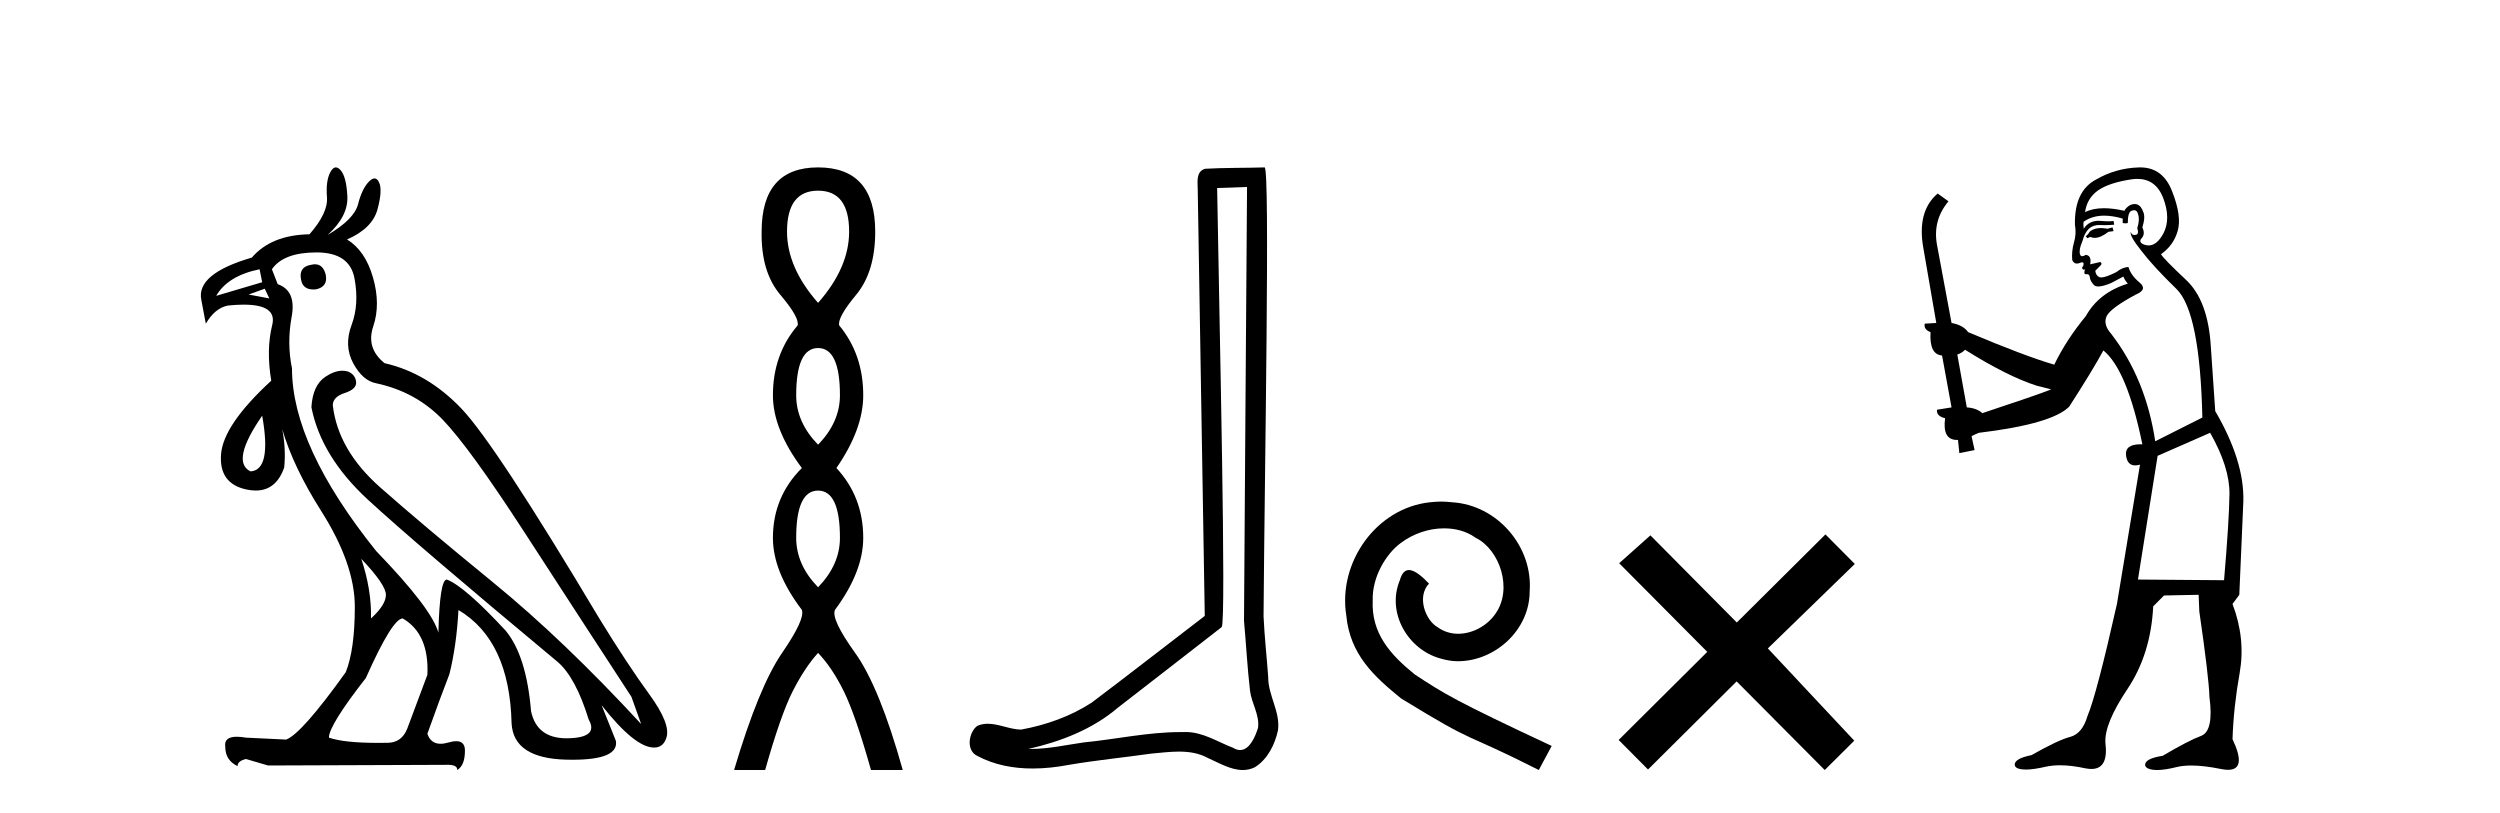 <?xml version='1.0' encoding='UTF-8' standalone='yes'?><svg xmlns='http://www.w3.org/2000/svg' xmlns:xlink='http://www.w3.org/1999/xlink' width='126.0' height='41.0' ><path d='M 15.876 13.32 Q 15.792 13.32 15.695 13.343 Q 15.042 13.441 15.173 14.094 Q 15.261 14.59 15.793 14.59 Q 15.855 14.59 15.924 14.583 Q 16.544 14.453 16.414 13.832 Q 16.279 13.32 15.876 13.32 ZM 13.083 13.571 L 13.214 14.224 L 10.896 14.91 Q 11.483 13.898 13.083 13.571 ZM 13.344 14.551 L 13.573 15.04 L 13.573 15.04 L 12.528 14.844 L 13.344 14.551 ZM 13.214 20.95 Q 13.704 23.693 12.626 23.758 Q 11.614 23.268 13.214 20.95 ZM 18.209 28.166 Q 19.45 29.472 19.45 29.978 Q 19.45 30.484 18.699 31.169 Q 18.732 29.733 18.209 28.166 ZM 15.956 12.722 Q 17.622 12.722 17.866 14.028 Q 18.111 15.334 17.72 16.379 Q 17.328 17.424 17.801 18.305 Q 18.275 19.187 18.96 19.317 Q 20.952 19.742 22.307 21.146 Q 23.662 22.55 26.453 26.86 Q 29.245 31.169 31.824 35.12 L 32.314 36.491 Q 28.396 32.247 24.837 29.341 Q 21.278 26.435 19.156 24.558 Q 17.034 22.68 16.773 20.428 Q 16.773 20.003 17.377 19.807 Q 17.981 19.611 17.948 19.252 Q 17.915 18.893 17.556 18.73 Q 17.411 18.684 17.257 18.684 Q 16.857 18.684 16.397 18.991 Q 15.761 19.415 15.695 20.526 Q 16.185 23.007 18.536 25.178 Q 20.887 27.349 28.102 33.357 Q 29.016 34.14 29.669 36.263 Q 30.192 37.177 28.625 37.209 Q 28.589 37.21 28.554 37.21 Q 27.051 37.21 26.764 35.838 Q 26.535 33.063 25.49 31.79 Q 23.401 29.537 22.519 29.21 Q 22.16 29.21 22.095 31.888 Q 21.768 30.68 18.96 27.774 Q 14.716 22.484 14.716 18.567 Q 14.455 17.293 14.699 15.971 Q 14.944 14.649 13.997 14.322 L 13.704 13.571 Q 14.291 12.722 15.956 12.722 ZM 20.299 31.169 Q 21.638 31.953 21.54 34.01 L 20.527 36.72 Q 20.246 37.439 19.514 37.439 Q 19.483 37.439 19.45 37.438 Q 19.248 37.441 19.057 37.441 Q 17.341 37.441 16.577 37.177 Q 16.577 36.556 18.438 34.173 Q 19.776 31.169 20.299 31.169 ZM 16.926 8.437 Q 16.773 8.437 16.642 8.69 Q 16.414 9.131 16.479 9.931 Q 16.544 10.731 15.597 11.808 Q 13.671 11.841 12.692 12.983 Q 9.884 13.8 10.145 15.106 L 10.373 16.314 Q 10.83 15.53 11.483 15.4 Q 11.926 15.354 12.283 15.354 Q 13.976 15.354 13.72 16.379 Q 13.41 17.62 13.671 19.187 Q 11.255 21.407 11.141 22.893 Q 11.026 24.378 12.43 24.672 Q 12.673 24.723 12.889 24.723 Q 13.919 24.723 14.324 23.562 Q 14.418 22.621 14.224 21.629 L 14.224 21.629 Q 14.779 23.533 16.185 25.749 Q 17.883 28.427 17.883 30.582 Q 17.883 32.736 17.426 33.879 Q 15.206 36.981 14.422 37.275 L 12.398 37.177 Q 12.134 37.132 11.936 37.132 Q 11.278 37.132 11.353 37.634 Q 11.353 38.32 11.973 38.613 Q 11.973 38.352 12.398 38.254 L 13.508 38.581 L 22.421 38.548 Q 22.486 38.545 22.545 38.545 Q 23.071 38.545 23.041 38.809 Q 23.433 38.581 23.433 37.83 Q 23.433 37.355 22.993 37.355 Q 22.828 37.355 22.601 37.422 Q 22.382 37.486 22.204 37.486 Q 21.708 37.486 21.54 36.981 Q 22.193 35.153 22.65 33.977 Q 23.009 32.541 23.107 30.745 Q 25.686 32.279 25.784 36.459 Q 25.882 38.222 28.543 38.287 Q 28.704 38.291 28.855 38.291 Q 31.194 38.291 31.041 37.34 L 30.322 35.544 L 30.322 35.544 Q 31.998 37.677 32.963 37.677 Q 33.032 37.677 33.098 37.667 Q 33.457 37.601 33.587 37.177 Q 33.816 36.491 32.722 34.989 Q 31.628 33.487 30.224 31.202 Q 24.968 22.387 23.254 20.591 Q 21.54 18.795 19.385 18.305 Q 18.438 17.554 18.813 16.444 Q 19.189 15.334 18.797 13.979 Q 18.405 12.624 17.491 12.069 Q 18.764 11.514 19.026 10.551 Q 19.287 9.588 19.107 9.196 Q 19.013 8.992 18.875 8.992 Q 18.749 8.992 18.585 9.163 Q 18.242 9.523 18.046 10.29 Q 17.85 11.057 16.512 11.841 Q 17.556 10.894 17.507 9.898 Q 17.458 8.902 17.165 8.576 Q 17.039 8.437 16.926 8.437 Z' style='fill:#000000;stroke:none' /><path d='M 41.231 9.61 Q 42.796 9.61 42.796 11.673 Q 42.796 13.487 41.231 15.265 Q 39.666 13.487 39.666 11.673 Q 39.666 9.61 41.231 9.61 ZM 41.231 17.541 Q 42.333 17.541 42.333 19.924 Q 42.333 21.276 41.231 22.414 Q 40.128 21.276 40.128 19.924 Q 40.128 17.541 41.231 17.541 ZM 41.231 24.726 Q 42.333 24.726 42.333 27.108 Q 42.333 28.46 41.231 29.598 Q 40.128 28.46 40.128 27.108 Q 40.128 24.726 41.231 24.726 ZM 41.231 8.437 Q 38.386 8.437 38.386 11.673 Q 38.35 13.7 39.328 14.856 Q 40.306 16.012 40.199 16.403 Q 38.955 17.862 38.955 19.924 Q 38.955 21.631 40.413 23.588 Q 38.955 25.046 38.955 27.108 Q 38.955 28.816 40.413 30.736 Q 40.591 31.198 39.417 32.906 Q 38.243 34.613 36.998 38.809 L 38.563 38.809 Q 39.346 36.035 39.95 34.844 Q 40.555 33.652 41.231 32.906 Q 41.942 33.652 42.529 34.844 Q 43.116 36.035 43.898 38.809 L 45.499 38.809 Q 44.325 34.613 43.098 32.906 Q 41.871 31.198 42.084 30.736 Q 43.507 28.816 43.507 27.108 Q 43.507 25.046 42.155 23.588 Q 43.507 21.631 43.507 19.924 Q 43.507 17.862 42.298 16.403 Q 42.191 16.012 43.151 14.856 Q 44.111 13.7 44.111 11.673 Q 44.111 8.437 41.231 8.437 Z' style='fill:#000000;stroke:none' /><path d='M 62.851 9.424 C 62.801 16.711 62.743 23.997 62.698 31.284 C 62.804 32.464 62.865 33.649 63.003 34.826 C 63.083 35.455 63.493 36.041 63.404 36.685 C 63.27 37.12 62.984 37.802 62.502 37.802 C 62.395 37.802 62.278 37.769 62.151 37.691 C 61.37 37.391 60.625 36.894 59.764 36.894 C 59.716 36.894 59.668 36.895 59.619 36.898 C 59.577 36.898 59.534 36.897 59.492 36.897 C 57.854 36.897 56.245 37.259 54.621 37.418 C 53.733 37.544 52.848 37.747 51.948 37.747 C 51.91 37.747 51.872 37.746 51.834 37.745 C 53.459 37.378 55.064 36.757 56.344 35.665 C 58.086 34.31 59.835 32.963 61.574 31.604 C 61.81 31.314 61.461 16.507 61.344 9.476 C 61.846 9.459 62.348 9.441 62.851 9.424 ZM 63.736 8.437 C 63.736 8.437 63.736 8.437 63.735 8.437 C 62.875 8.465 61.594 8.452 60.737 8.506 C 60.278 8.639 60.358 9.152 60.365 9.52 C 60.483 16.694 60.602 23.868 60.72 31.042 C 58.818 32.496 56.933 33.973 55.021 35.412 C 53.95 36.109 52.712 36.543 51.463 36.772 C 50.904 36.766 50.34 36.477 49.783 36.477 C 49.605 36.477 49.427 36.507 49.251 36.586 C 48.822 36.915 48.674 37.817 49.248 38.093 C 50.112 38.557 51.075 38.733 52.044 38.733 C 52.655 38.733 53.27 38.663 53.864 38.55 C 55.244 38.315 56.638 38.178 58.024 37.982 C 58.48 37.942 58.953 37.881 59.42 37.881 C 59.923 37.881 60.419 37.953 60.874 38.201 C 61.422 38.444 62.026 38.809 62.636 38.809 C 62.839 38.809 63.044 38.768 63.247 38.668 C 63.885 38.27 64.254 37.528 64.41 36.81 C 64.539 35.873 63.906 35.044 63.917 34.114 C 63.844 33.096 63.729 32.08 63.683 31.061 C 63.735 23.698 64.019 8.437 63.736 8.437 Z' style='fill:#000000;stroke:none' /><path d='M 72.636 25.279 C 72.448 25.279 72.26 25.297 72.072 25.314 C 69.356 25.604 67.426 28.354 67.853 31.019 C 68.041 33.001 69.271 34.111 70.62 35.205 C 74.635 37.665 73.507 36.759 77.556 38.809 L 78.205 37.596 C 73.388 35.341 72.807 34.983 71.304 33.992 C 70.074 33.001 69.1 31.908 69.185 30.251 C 69.151 29.106 69.834 27.927 70.603 27.364 C 71.218 26.902 72.004 26.629 72.773 26.629 C 73.353 26.629 73.9 26.766 74.378 27.107 C 75.591 27.705 76.258 29.687 75.369 30.934 C 74.959 31.532 74.225 31.942 73.49 31.942 C 73.131 31.942 72.773 31.839 72.465 31.617 C 71.85 31.276 71.389 30.08 72.021 29.414 C 71.731 29.106 71.321 28.73 71.013 28.73 C 70.808 28.73 70.654 28.884 70.552 29.243 C 69.869 30.883 70.962 32.745 72.602 33.189 C 72.892 33.274 73.183 33.326 73.473 33.326 C 75.352 33.326 77.095 31.754 77.095 29.807 C 77.266 27.534 75.455 25.45 73.183 25.314 C 73.012 25.297 72.824 25.279 72.636 25.279 Z' style='fill:#000000;stroke:none' /><path d='M 87.535 31.374 L 83.18 26.982 L 81.606 28.387 L 86.046 32.854 L 81.58 37.294 L 83.06 38.783 L 87.526 34.343 L 91.966 38.809 L 93.455 37.33 L 89.1 32.68 L 93.482 28.423 L 92.002 26.934 L 87.535 31.374 Z' style='fill:#000000;stroke:none' /><path d='M 106.472 11.461 L 106.216 11.53 Q 106.036 11.495 105.883 11.495 Q 105.729 11.495 105.601 11.53 Q 105.344 11.615 105.293 11.717 Q 105.242 11.82 105.122 11.905 L 105.208 12.008 L 105.344 11.94 Q 105.452 11.988 105.573 11.988 Q 105.876 11.988 106.267 11.683 L 106.523 11.649 L 106.472 11.461 ZM 107.72 9.016 Q 108.643 9.016 109.017 9.958 Q 109.427 11.017 109.034 11.769 Q 108.706 12.37 108.291 12.37 Q 108.187 12.37 108.078 12.332 Q 107.787 12.23 107.907 12.042 Q 108.146 11.82 107.975 11.461 Q 108.146 10.915 108.009 10.658 Q 107.872 10.283 107.588 10.283 Q 107.484 10.283 107.36 10.334 Q 107.138 10.47 107.07 10.624 Q 106.497 10.494 106.04 10.494 Q 105.475 10.494 105.088 10.693 Q 105.174 10.009 105.737 9.599 Q 106.301 9.206 107.446 9.036 Q 107.589 9.016 107.72 9.016 ZM 99.041 17.628 Q 101.159 18.96 102.646 19.438 L 103.38 19.626 Q 102.646 19.917 99.912 20.822 Q 99.622 20.566 99.127 20.532 L 98.648 17.867 Q 98.87 17.799 99.041 17.628 ZM 107.56 10.595 Q 107.704 10.595 107.753 10.778 Q 107.856 11.068 107.719 11.495 Q 107.821 11.82 107.633 11.837 Q 107.602 11.842 107.574 11.842 Q 107.423 11.842 107.394 11.683 L 107.394 11.683 Q 107.309 11.871 107.924 12.64 Q 108.522 13.426 109.7 14.57 Q 110.879 15.732 110.999 21.044 L 108.624 22.24 Q 108.146 19.08 106.404 16.825 Q 105.977 16.347 106.181 15.92 Q 106.404 15.51 107.651 14.843 Q 108.265 14.587 107.821 14.228 Q 107.394 13.87 107.275 13.46 Q 106.984 13.46 106.66 13.716 Q 106.124 13.984 105.902 13.984 Q 105.855 13.984 105.823 13.972 Q 105.635 13.904 105.601 13.648 L 105.857 13.391 Q 105.977 13.289 105.857 13.204 L 105.344 13.323 Q 105.43 12.879 105.122 12.845 Q 105.015 12.914 104.945 12.914 Q 104.86 12.914 104.832 12.811 Q 104.764 12.589 104.952 12.162 Q 105.054 11.752 105.276 11.53 Q 105.481 11.34 105.803 11.34 Q 105.829 11.34 105.857 11.342 Q 105.977 11.347 106.094 11.347 Q 106.33 11.347 106.557 11.325 L 106.523 11.137 Q 106.395 11.154 106.246 11.154 Q 106.096 11.154 105.925 11.137 Q 105.846 11.128 105.772 11.128 Q 105.273 11.128 105.02 11.53 Q 104.986 11.273 105.02 11.171 Q 105.452 10.869 106.055 10.869 Q 106.478 10.869 106.984 11.017 L 106.984 11.239 Q 107.061 11.256 107.125 11.256 Q 107.189 11.256 107.241 11.239 Q 107.241 10.693 107.428 10.624 Q 107.502 10.595 107.56 10.595 ZM 111.391 21.813 Q 112.382 23.555 112.365 24.905 Q 112.348 26.254 112.092 29.243 L 107.753 29.209 L 108.744 22.974 L 111.391 21.813 ZM 107.868 8.437 Q 107.836 8.437 107.804 8.438 Q 106.626 8.472 105.635 9.053 Q 104.542 9.633 104.576 11.325 Q 104.661 11.786 104.525 12.23 Q 104.405 12.657 104.439 13.101 Q 104.512 13.284 104.673 13.284 Q 104.737 13.284 104.815 13.255 Q 104.895 13.22 104.942 13.22 Q 105.058 13.22 104.986 13.426 Q 104.917 13.46 104.952 13.545 Q 104.974 13.591 105.028 13.591 Q 105.054 13.591 105.088 13.579 L 105.088 13.579 Q 104.992 13.82 105.136 13.82 Q 105.146 13.82 105.157 13.819 Q 105.171 13.817 105.183 13.817 Q 105.312 13.817 105.327 13.972 Q 105.344 14.16 105.532 14.365 Q 105.606 14.439 105.756 14.439 Q 105.989 14.439 106.404 14.263 L 107.019 13.938 Q 107.07 14.092 107.241 14.297 Q 105.789 14.741 105.122 15.937 Q 104.149 17.115 103.534 18.379 Q 102.065 17.952 99.195 16.74 Q 98.939 16.381 98.358 16.278 L 97.623 12.332 Q 97.401 11.102 98.204 10.146 L 97.658 9.753 Q 96.599 10.658 96.94 12.52 L 97.589 16.278 L 97.009 16.312 Q 96.94 16.603 97.299 16.74 Q 97.231 17.867 97.88 17.918 L 98.358 20.532 Q 97.982 20.6 97.623 20.651 Q 97.589 20.976 98.033 21.078 Q 97.884 22.173 98.636 22.173 Q 98.659 22.173 98.683 22.172 L 98.751 22.838 L 99.52 22.684 L 99.366 21.984 Q 99.554 21.881 99.742 21.813 Q 103.414 21.369 104.285 20.498 Q 105.464 18.67 106.011 17.662 Q 107.206 18.636 107.975 22.394 Q 107.927 22.392 107.883 22.392 Q 107.074 22.392 107.155 22.974 Q 107.222 23.456 107.613 23.456 Q 107.722 23.456 107.856 23.419 L 107.856 23.419 L 106.694 30.439 Q 105.669 35 105.208 36.093 Q 104.952 36.964 104.354 37.135 Q 103.739 37.289 102.389 38.058 Q 101.638 38.211 101.552 38.468 Q 101.484 38.724 101.911 38.775 Q 101.999 38.786 102.105 38.786 Q 102.493 38.786 103.124 38.639 Q 103.445 38.57 103.826 38.57 Q 104.398 38.57 105.105 38.724 Q 105.268 38.756 105.405 38.756 Q 106.276 38.756 106.113 37.443 Q 106.045 36.486 107.223 34.727 Q 108.402 32.967 108.522 30.559 L 109.068 30.012 L 110.811 29.978 L 110.845 30.815 Q 111.323 34.095 111.357 35.137 Q 111.579 36.828 110.947 37.084 Q 110.298 37.323 109 38.092 Q 108.231 38.211 108.129 38.468 Q 108.043 38.724 108.488 38.792 Q 108.594 38.809 108.725 38.809 Q 109.115 38.809 109.717 38.656 Q 110.033 38.582 110.443 38.582 Q 111.077 38.582 111.938 38.758 Q 112.138 38.799 112.294 38.799 Q 113.254 38.799 112.519 37.255 Q 112.57 35.649 112.878 33.924 Q 113.185 32.199 112.519 30.439 L 112.861 29.978 L 113.065 25.263 Q 113.117 23.231 111.648 20.72 Q 111.579 19.797 111.426 17.474 Q 111.289 15.134 110.162 14.092 Q 109.034 13.033 108.915 12.811 Q 109.547 12.367 109.752 11.649 Q 109.974 10.915 109.478 9.651 Q 109.013 8.437 107.868 8.437 Z' style='fill:#000000;stroke:none' /></svg>